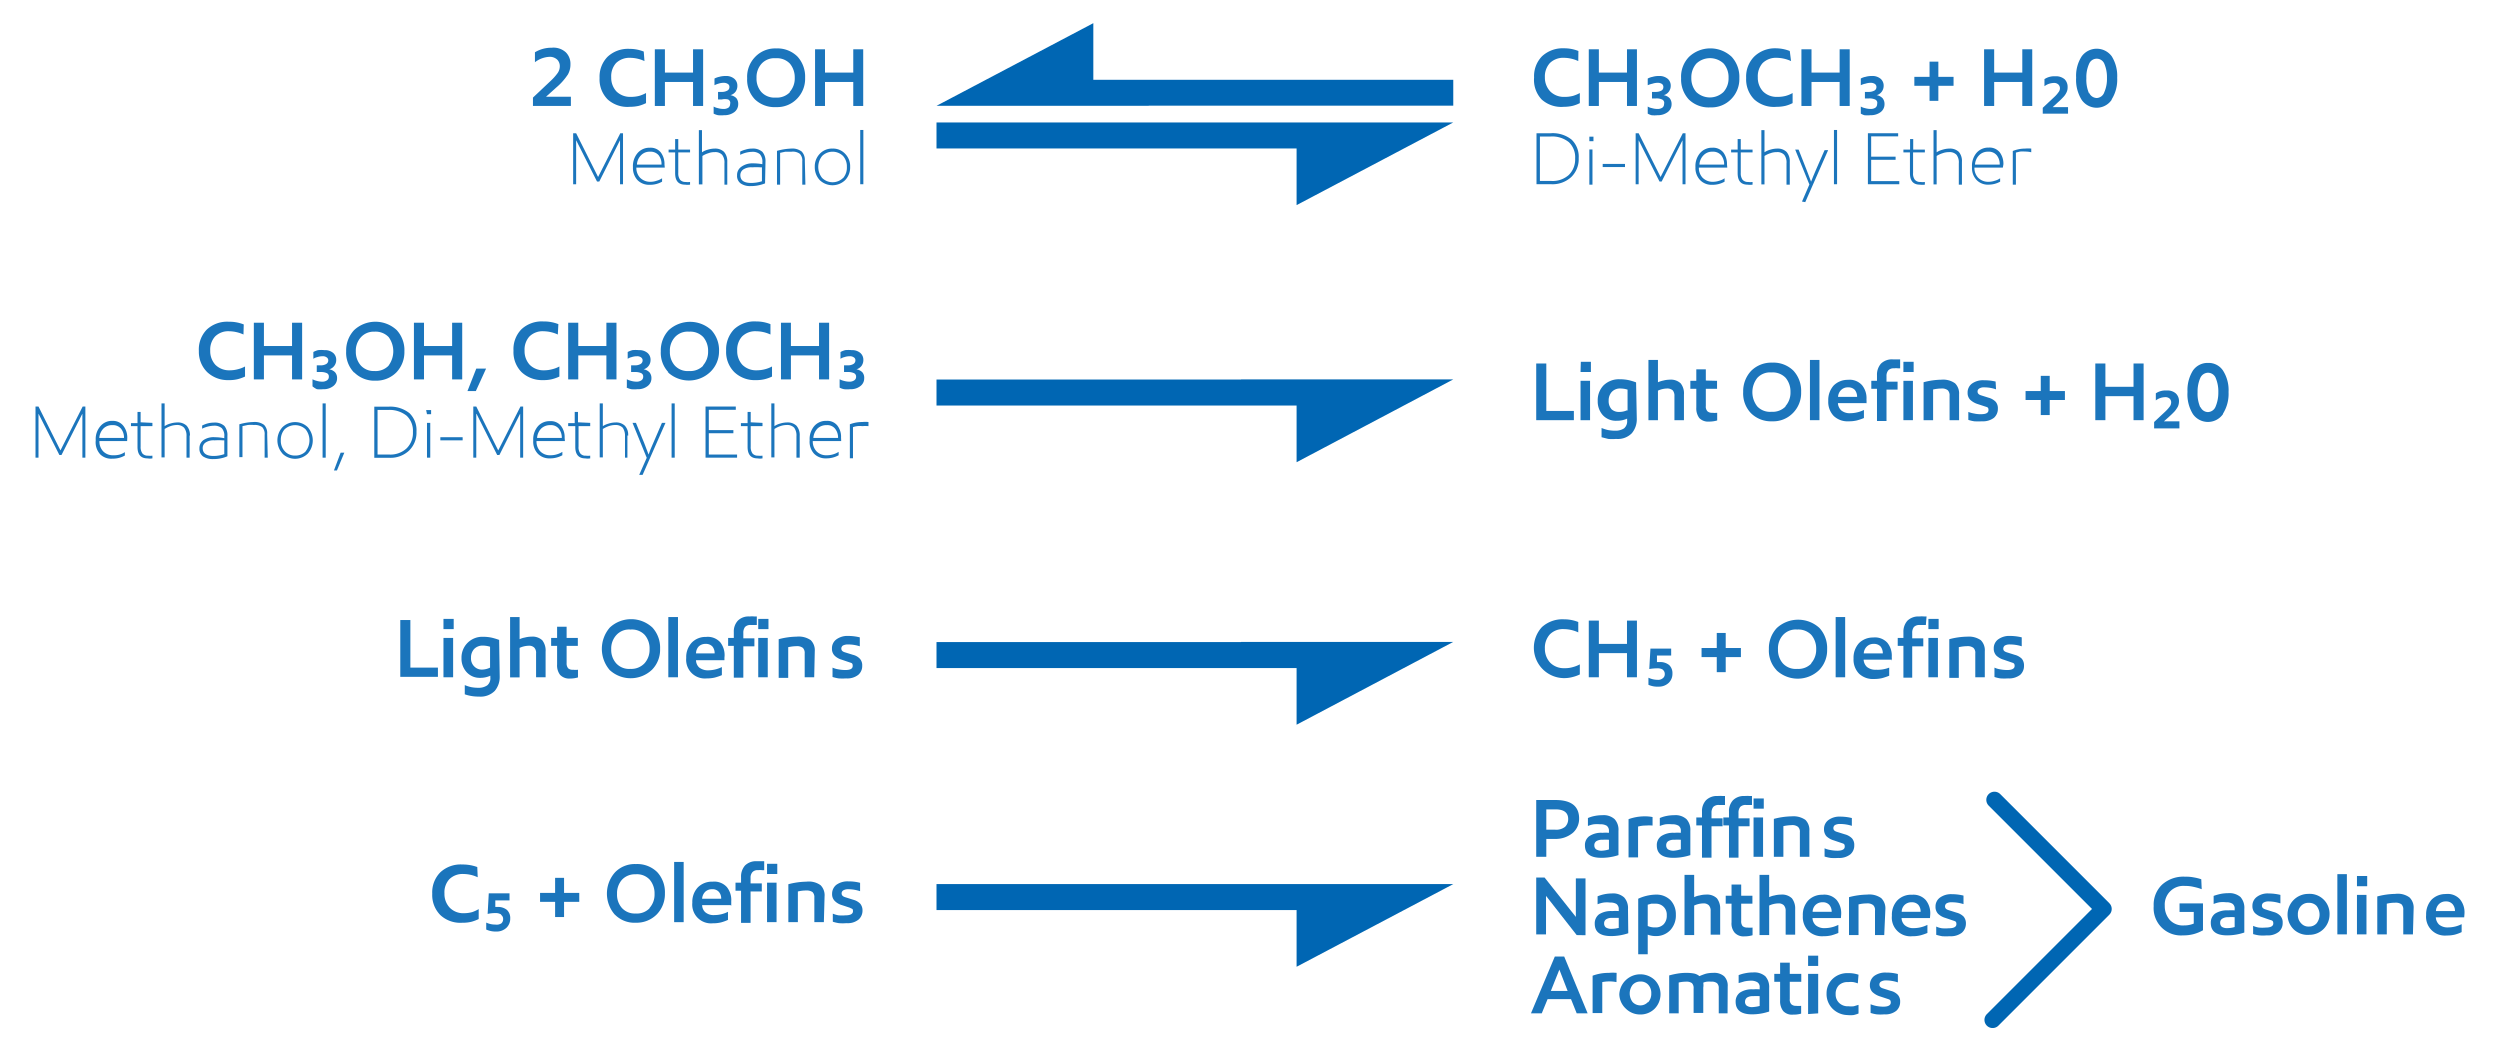 <svg id="Layer_1" data-name="Layer 1" xmlns="http://www.w3.org/2000/svg" xmlns:xlink="http://www.w3.org/1999/xlink" viewBox="0 0 176 74"><defs><style>.cls-1,.cls-5{fill:none;}.cls-2{fill:#0066b3;}.cls-3{clip-path:url(#clip-path);}.cls-4{fill:#1b75bc;}.cls-5{stroke:#0066b3;stroke-linecap:round;stroke-linejoin:round;stroke-width:1.15px;}</style><clipPath id="clip-path"><rect class="cls-1" x="2.5" y="1.62" width="171" height="70.75"/></clipPath></defs><title>mtg_chart_2</title><polygon class="cls-2" points="76.97 1.63 65.93 7.45 80.87 7.45 80.87 7.44 102.31 7.44 102.31 5.62 76.97 5.62 76.97 1.63"/><polygon class="cls-2" points="65.93 10.45 65.93 8.62 87.37 8.62 87.37 8.62 102.31 8.62 91.28 14.44 91.28 10.45 65.93 10.45"/><polygon class="cls-2" points="65.93 28.55 65.93 26.72 87.37 26.72 87.37 26.71 102.31 26.71 91.28 32.54 91.28 28.55 65.93 28.55"/><polygon class="cls-2" points="65.93 47.03 65.93 45.2 87.37 45.2 87.37 45.19 102.31 45.19 91.28 51.02 91.28 47.03 65.93 47.03"/><polygon class="cls-2" points="65.93 64.07 65.93 62.24 87.37 62.24 87.37 62.24 102.31 62.24 91.28 68.06 91.28 64.07 65.93 64.07"/><g class="cls-3"><path class="cls-4" d="M111.11,4.3a2.45,2.45,0,0,0-1-.23,1.34,1.34,0,0,0-1,.37,1.4,1.4,0,0,0-.35,1,1.41,1.41,0,0,0,.38,1,1.35,1.35,0,0,0,1,.38,2.25,2.25,0,0,0,.6-.07,2.66,2.66,0,0,0,.48-.2v.71a2.47,2.47,0,0,1-.5.19,2.81,2.81,0,0,1-.63.07A2.06,2.06,0,0,1,108.53,7,2,2,0,0,1,108,5.46a2,2,0,0,1,.56-1.5,2.14,2.14,0,0,1,1.56-.56,2.68,2.68,0,0,1,1,.19Z"/></g><polygon class="cls-4" points="114.54 7.46 114.54 5.77 112.56 5.77 112.56 7.46 111.85 7.46 111.85 3.47 112.56 3.47 112.56 5.11 114.54 5.11 114.54 3.47 115.24 3.47 115.24 7.46 114.54 7.46"/><g class="cls-3"><path class="cls-4" d="M116,8v-.5a.83.83,0,0,0,.29.11,1.31,1.31,0,0,0,.38.06.6.6,0,0,0,.36-.09.31.31,0,0,0,.12-.26A.26.26,0,0,0,117,7a.94.94,0,0,0-.42-.07h-.28V6.47h.24a.82.82,0,0,0,.42-.09.27.27,0,0,0,.14-.25.25.25,0,0,0-.1-.22.51.51,0,0,0-.3-.08,1.13,1.13,0,0,0-.36.06A1.7,1.7,0,0,0,116,6V5.53a1.22,1.22,0,0,1,.34-.12,1.53,1.53,0,0,1,.45-.06.91.91,0,0,1,.62.2.63.63,0,0,1,.21.48.69.69,0,0,1-.14.43.64.64,0,0,1-.36.24h0a.76.76,0,0,1,.42.21.65.65,0,0,1,.14.43.69.69,0,0,1-.27.55,1.14,1.14,0,0,1-.72.22,1.88,1.88,0,0,1-.43,0A1.3,1.3,0,0,1,116,8"/><path class="cls-4" d="M121.33,6.48a1.42,1.42,0,0,0,.36-1,1.46,1.46,0,0,0-.34-1,1.4,1.4,0,0,0-1.93,0,1.46,1.46,0,0,0-.35,1,1.46,1.46,0,0,0,.35,1,1.39,1.39,0,0,0,1.91,0M118.89,7a2.08,2.08,0,0,1-.54-1.49A2,2,0,0,1,118.91,4a2.19,2.19,0,0,1,3,0,2.09,2.09,0,0,1,.54,1.5,2,2,0,0,1-.57,1.47,1.93,1.93,0,0,1-1.47.59A2,2,0,0,1,118.89,7"/><path class="cls-4" d="M126.09,4.3a2.53,2.53,0,0,0-1-.23,1.35,1.35,0,0,0-1,.37,1.39,1.39,0,0,0-.34,1,1.41,1.41,0,0,0,.37,1,1.35,1.35,0,0,0,1,.38,2.25,2.25,0,0,0,.6-.07,2.17,2.17,0,0,0,.48-.2v.71a2.47,2.47,0,0,1-.5.19,2.74,2.74,0,0,1-.63.07A2.06,2.06,0,0,1,123.5,7a2,2,0,0,1-.57-1.51,2,2,0,0,1,.56-1.5A2.1,2.1,0,0,1,125,3.4a2.76,2.76,0,0,1,1,.19Z"/></g><polygon class="cls-4" points="129.51 7.46 129.51 5.77 127.53 5.77 127.53 7.46 126.82 7.46 126.82 3.47 127.53 3.47 127.53 5.11 129.51 5.11 129.51 3.47 130.22 3.47 130.22 7.46 129.51 7.46"/><g class="cls-3"><path class="cls-4" d="M131,8v-.5a.92.92,0,0,0,.29.11,1.37,1.37,0,0,0,.39.06.58.58,0,0,0,.35-.09.31.31,0,0,0,.12-.26A.26.26,0,0,0,132,7a1,1,0,0,0-.43-.07h-.28V6.47h.24a.82.82,0,0,0,.42-.09.27.27,0,0,0,.15-.25.25.25,0,0,0-.11-.22.51.51,0,0,0-.3-.08,1.13,1.13,0,0,0-.36.06A1.29,1.29,0,0,0,131,6V5.53a1,1,0,0,1,.33-.12,1.53,1.53,0,0,1,.45-.06.89.89,0,0,1,.62.2.63.63,0,0,1,.21.48.69.69,0,0,1-.14.43.65.65,0,0,1-.35.24h0a.76.76,0,0,1,.41.21.65.65,0,0,1,.14.43.69.69,0,0,1-.27.55,1.14,1.14,0,0,1-.72.22,2,2,0,0,1-.43,0A1.3,1.3,0,0,1,131,8"/></g><polygon class="cls-4" points="137.53 6.04 136.46 6.04 136.46 7.1 135.84 7.1 135.84 6.04 134.77 6.04 134.77 5.41 135.84 5.41 135.84 4.34 136.46 4.34 136.46 5.41 137.53 5.41 137.53 6.04"/><polygon class="cls-4" points="142.37 7.46 142.37 5.77 140.39 5.77 140.39 7.46 139.68 7.46 139.68 3.47 140.39 3.47 140.39 5.11 142.37 5.11 142.37 3.47 143.07 3.47 143.07 7.46 142.37 7.46"/><g class="cls-3"><path class="cls-4" d="M145.48,6.51a1.21,1.21,0,0,1-.21.31,5.13,5.13,0,0,1-.4.39l-.36.33h1.08V8h-1.78V7.59l.8-.75a2.08,2.08,0,0,0,.31-.35.43.43,0,0,0,.1-.27.37.37,0,0,0-.11-.27.42.42,0,0,0-.31-.11,1.13,1.13,0,0,0-.67.23v-.5a1.26,1.26,0,0,1,.76-.2.93.93,0,0,1,.66.21.76.76,0,0,1,.21.56.77.77,0,0,1-.08.37"/><path class="cls-4" d="M147.07,6.52a.6.6,0,0,0,.54.38.59.59,0,0,0,.53-.4,2.33,2.33,0,0,0,.19-1,2.43,2.43,0,0,0-.18-1,.58.58,0,0,0-1.08,0,2.25,2.25,0,0,0-.19,1,2.4,2.4,0,0,0,.19,1.08m1.59.45a1.28,1.28,0,0,1-2.11,0,2.64,2.64,0,0,1-.39-1.56,2.52,2.52,0,0,1,.39-1.5,1.31,1.31,0,0,1,2.12,0,2.61,2.61,0,0,1,.38,1.51A2.61,2.61,0,0,1,148.66,7"/><path class="cls-4" d="M108.41,12.74h.82a1.7,1.7,0,0,0,1.21-.42,1.53,1.53,0,0,0,.45-1.16,1.46,1.46,0,0,0-.44-1.15,1.87,1.87,0,0,0-1.28-.4h-.76Zm.82.23h-1.06V9.38h1a2.12,2.12,0,0,1,1.47.45,1.66,1.66,0,0,1,.5,1.3,1.75,1.75,0,0,1-.52,1.33,1.94,1.94,0,0,1-1.39.51"/></g><path class="cls-4" d="M111.89,13h.22V10.52h-.22Zm0-3.06h.29V9.62h-.29Z"/><rect class="cls-4" x="112.83" y="11.54" width="1.57" height="0.22"/><polygon class="cls-4" points="118.45 12.97 118.45 9.89 118.44 9.89 116.98 12.78 116.83 12.78 115.37 9.89 115.36 9.89 115.36 12.97 115.15 12.97 115.15 9.38 115.36 9.38 116.9 12.45 116.91 12.45 118.47 9.38 118.66 9.38 118.66 12.97 118.45 12.97"/><g class="cls-3"><path class="cls-4" d="M121.38,11.59a1,1,0,0,0-.21-.66.74.74,0,0,0-.61-.25.82.82,0,0,0-.63.25,1,1,0,0,0-.29.66Zm.22.21h-2v0a1,1,0,0,0,.26.71,1,1,0,0,0,.72.29,1.5,1.5,0,0,0,.47-.08,1.09,1.09,0,0,0,.36-.17v.24a1.71,1.71,0,0,1-.87.22,1.11,1.11,0,0,1-.85-.33,1.22,1.22,0,0,1-.33-.91,1.41,1.41,0,0,1,.33-1,1.1,1.1,0,0,1,.86-.37.92.92,0,0,1,.77.33,1.35,1.35,0,0,1,.26.85Z"/><path class="cls-4" d="M123.38,10.53v.2h-.83v1.45a.76.76,0,0,0,.13.48.5.5,0,0,0,.39.15,1.1,1.1,0,0,0,.31,0V13a1.23,1.23,0,0,1-.35,0c-.47,0-.7-.27-.7-.81V10.73h-.46v-.2h.46V9.79h.22v.74Z"/><path class="cls-4" d="M126,11.4V13h-.23v-1.5a.88.88,0,0,0-.16-.6.65.65,0,0,0-.53-.19,1.19,1.19,0,0,0-.45.08,1.55,1.55,0,0,0-.41.19v2H124V9.16h.22v1.56a1.36,1.36,0,0,1,.4-.18,1.73,1.73,0,0,1,.49-.08.9.9,0,0,1,.66.23,1,1,0,0,1,.23.71"/><path class="cls-4" d="M126.86,14.19l.52-1.2-1-2.46h.24L127.2,12c.12.3.22.56.3.79h0c.09-.24.2-.5.32-.78l.63-1.44h.25l-1.61,3.66Z"/></g><rect class="cls-4" x="129.11" y="9.15" width="0.22" height="3.82"/><polygon class="cls-4" points="131.73 9.6 131.73 11.03 133.45 11.03 133.45 11.25 131.73 11.25 131.73 12.75 133.71 12.75 133.71 12.97 131.5 12.97 131.5 9.38 133.63 9.38 133.63 9.6 131.73 9.6"/><g class="cls-3"><path class="cls-4" d="M135.51,10.53v.2h-.83v1.45a.71.71,0,0,0,.13.48.48.48,0,0,0,.38.15,1.17,1.17,0,0,0,.32,0V13a1.29,1.29,0,0,1-.35,0c-.47,0-.7-.27-.7-.81V10.73H134v-.2h.47V9.79h.22v.74Z"/><path class="cls-4" d="M138.12,11.4V13h-.22v-1.5a.88.88,0,0,0-.16-.6.66.66,0,0,0-.53-.19,1.28,1.28,0,0,0-.46.08,1.72,1.72,0,0,0-.41.19v2h-.22V9.16h.22v1.56a1.43,1.43,0,0,1,.41-.18,1.73,1.73,0,0,1,.49-.08.91.91,0,0,1,.66.23,1,1,0,0,1,.22.71"/><path class="cls-4" d="M140.78,11.59a1,1,0,0,0-.21-.66.72.72,0,0,0-.61-.25.84.84,0,0,0-.63.25,1,1,0,0,0-.29.66Zm.22.21h-2v0a1,1,0,0,0,.26.71,1,1,0,0,0,.72.29,1.5,1.5,0,0,0,.47-.08,1.09,1.09,0,0,0,.36-.17v.24A1.71,1.71,0,0,1,140,13a1.11,1.11,0,0,1-.85-.33,1.22,1.22,0,0,1-.32-.91,1.4,1.4,0,0,1,.32-1,1.1,1.1,0,0,1,.86-.37.92.92,0,0,1,.77.33,1.35,1.35,0,0,1,.26.85Z"/><path class="cls-4" d="M143,10.72a1.81,1.81,0,0,0-.43-.05,2.33,2.33,0,0,0-.36,0l-.29.07V13h-.22V10.63a2.36,2.36,0,0,1,.87-.17,2.63,2.63,0,0,1,.43,0Z"/><path class="cls-4" d="M39.94,5.3a4.23,4.23,0,0,1-.79.87l-.71.64h1.75v.65H37.52V6.87l1.23-1.16a3.75,3.75,0,0,0,.51-.57.84.84,0,0,0,.15-.47.65.65,0,0,0-.17-.46A.75.75,0,0,0,38.71,4a1.81,1.81,0,0,0-1.05.38v-.7a2.24,2.24,0,0,1,1.18-.32,1.28,1.28,0,0,1,1,.33,1.14,1.14,0,0,1,.32.84,1.42,1.42,0,0,1-.19.73"/><path class="cls-4" d="M45.37,4.3a2.45,2.45,0,0,0-1-.23,1.36,1.36,0,0,0-1,.37,1.39,1.39,0,0,0-.34,1,1.41,1.41,0,0,0,.37,1,1.37,1.37,0,0,0,1,.38,2.35,2.35,0,0,0,.6-.07,2.66,2.66,0,0,0,.48-.2v.71a3,3,0,0,1-.5.19,2.91,2.91,0,0,1-.64.07A2.08,2.08,0,0,1,42.78,7a2,2,0,0,1-.57-1.51A2,2,0,0,1,42.77,4a2.1,2.1,0,0,1,1.55-.56,2.69,2.69,0,0,1,1,.19Z"/></g><polygon class="cls-4" points="48.79 7.46 48.79 5.77 46.81 5.77 46.81 7.46 46.1 7.46 46.1 3.47 46.81 3.47 46.81 5.11 48.79 5.11 48.79 3.47 49.5 3.47 49.5 7.46 48.79 7.46"/><g class="cls-3"><path class="cls-4" d="M50.24,8v-.5a.92.92,0,0,0,.29.11,1.43,1.43,0,0,0,.39.06.6.6,0,0,0,.36-.09.31.31,0,0,0,.12-.26A.26.26,0,0,0,51.25,7,1,1,0,0,0,50.82,7h-.27V6.47h.24a.76.76,0,0,0,.41-.09.27.27,0,0,0,.15-.25.23.23,0,0,0-.11-.22.51.51,0,0,0-.3-.08,1.13,1.13,0,0,0-.36.06A1.55,1.55,0,0,0,50.3,6V5.53a1.27,1.27,0,0,1,.33-.12,1.65,1.65,0,0,1,.46-.06.88.88,0,0,1,.61.2.63.63,0,0,1,.21.48.69.69,0,0,1-.13.43.68.68,0,0,1-.36.24h0a.76.76,0,0,1,.42.21.65.65,0,0,1,.13.43.69.69,0,0,1-.27.55,1.14,1.14,0,0,1-.72.22,2,2,0,0,1-.43,0A1.21,1.21,0,0,1,50.24,8"/><path class="cls-4" d="M55.59,6.48a1.42,1.42,0,0,0,.36-1,1.51,1.51,0,0,0-.34-1,1.26,1.26,0,0,0-1-.38,1.22,1.22,0,0,0-1,.39,1.41,1.41,0,0,0-.35,1,1.41,1.41,0,0,0,.35,1,1.25,1.25,0,0,0,1,.38,1.27,1.27,0,0,0,1-.38M53.15,7a2,2,0,0,1-.55-1.49A2,2,0,0,1,53.17,4a1.94,1.94,0,0,1,1.47-.59,2,2,0,0,1,1.5.57,2.09,2.09,0,0,1,.54,1.5,2,2,0,0,1-.57,1.47,1.93,1.93,0,0,1-1.47.59A2,2,0,0,1,53.15,7"/></g><polygon class="cls-4" points="60.07 7.46 60.07 5.77 58.08 5.77 58.08 7.46 57.38 7.46 57.38 3.47 58.08 3.47 58.08 5.11 60.07 5.11 60.07 3.47 60.77 3.47 60.77 7.46 60.07 7.46"/><polygon class="cls-4" points="43.65 12.97 43.65 9.89 43.64 9.89 42.19 12.78 42.03 12.78 40.57 9.89 40.56 9.89 40.56 12.97 40.35 12.97 40.35 9.38 40.56 9.38 42.1 12.45 42.11 12.45 43.67 9.38 43.86 9.38 43.86 12.97 43.65 12.97"/><g class="cls-3"><path class="cls-4" d="M46.57,11.59a1,1,0,0,0-.2-.66.74.74,0,0,0-.61-.25.82.82,0,0,0-.63.25,1,1,0,0,0-.29.66Zm.23.21h-2v0a1,1,0,0,0,.26.71,1,1,0,0,0,.72.29,1.39,1.39,0,0,0,.46-.08,1.15,1.15,0,0,0,.37-.17v.24a1.71,1.71,0,0,1-.87.22,1.15,1.15,0,0,1-.86-.33,1.26,1.26,0,0,1-.32-.91,1.41,1.41,0,0,1,.33-1,1.1,1.1,0,0,1,.86-.37.92.92,0,0,1,.77.33,1.35,1.35,0,0,1,.26.85Z"/><path class="cls-4" d="M48.58,10.53v.2h-.83v1.45a.76.76,0,0,0,.13.48.5.5,0,0,0,.39.15,1.1,1.1,0,0,0,.31,0V13a1.23,1.23,0,0,1-.35,0c-.47,0-.7-.27-.7-.81V10.73h-.46v-.2h.46V9.79h.22v.74Z"/><path class="cls-4" d="M51.2,11.4V13H51v-1.5a.88.88,0,0,0-.16-.6.65.65,0,0,0-.53-.19,1.19,1.19,0,0,0-.45.08,1.55,1.55,0,0,0-.41.19v2H49.2V9.16h.22v1.56a1.36,1.36,0,0,1,.4-.18,1.73,1.73,0,0,1,.49-.08.9.9,0,0,1,.66.23,1,1,0,0,1,.23.71"/><path class="cls-4" d="M53.64,12.7v-.92h-.11a4.54,4.54,0,0,0-.58,0,1,1,0,0,0-.62.15.48.48,0,0,0-.21.4c0,.37.25.55.77.55a2.55,2.55,0,0,0,.75-.12m.22.15a2.79,2.79,0,0,1-.43.13,2.49,2.49,0,0,1-.57.06,1.16,1.16,0,0,1-.72-.19.65.65,0,0,1-.25-.57.7.7,0,0,1,.26-.57A1.32,1.32,0,0,1,53,11.5a3.63,3.63,0,0,1,.67.06v-.12a.79.79,0,0,0-.18-.59.8.8,0,0,0-.56-.16,2,2,0,0,0-.82.21v-.23a2,2,0,0,1,.38-.14,1.51,1.51,0,0,1,.46-.07,1,1,0,0,1,.72.23,1,1,0,0,1,.22.71Z"/><path class="cls-4" d="M56.7,13h-.22V11.36a.69.69,0,0,0-.17-.53.82.82,0,0,0-.58-.15l-.44,0-.37.08V13H54.7V10.62a4.33,4.33,0,0,1,1-.16,1.07,1.07,0,0,1,.74.21.85.85,0,0,1,.22.64Z"/><path class="cls-4" d="M59.36,12.53a1.12,1.12,0,0,0,.26-.78,1.1,1.1,0,0,0-.27-.77,1.05,1.05,0,0,0-1.47,0,1.23,1.23,0,0,0,0,1.55,1.05,1.05,0,0,0,1.47,0m-1.64.15a1.33,1.33,0,0,1-.35-.93,1.28,1.28,0,0,1,.35-.92,1.18,1.18,0,0,1,.9-.37,1.16,1.16,0,0,1,.89.37,1.24,1.24,0,0,1,.35.92,1.28,1.28,0,0,1-.35.93,1.29,1.29,0,0,1-1.79,0"/></g><rect class="cls-4" x="60.56" y="9.15" width="0.22" height="3.82"/><g class="cls-3"><path class="cls-4" d="M17.14,23.55a2.52,2.52,0,0,0-1-.23,1.32,1.32,0,0,0-1,.37,1.38,1.38,0,0,0-.34,1,1.42,1.42,0,0,0,.37,1,1.37,1.37,0,0,0,1,.38,2.21,2.21,0,0,0,.59-.08,2,2,0,0,0,.49-.19v.71a3,3,0,0,1-.5.18,2.41,2.41,0,0,1-.64.07,2.11,2.11,0,0,1-1.52-.56A2,2,0,0,1,14,24.71a2,2,0,0,1,.56-1.51,2.1,2.1,0,0,1,1.55-.55,2.76,2.76,0,0,1,1.05.19Z"/></g><polygon class="cls-4" points="20.56 26.71 20.56 25.02 18.58 25.02 18.58 26.71 17.87 26.71 17.87 22.72 18.58 22.72 18.58 24.36 20.56 24.36 20.56 22.72 21.27 22.72 21.27 26.71 20.56 26.71"/><g class="cls-3"><path class="cls-4" d="M22,27.2v-.5a1.26,1.26,0,0,0,.29.11,1.37,1.37,0,0,0,.39.06.58.58,0,0,0,.35-.1.29.29,0,0,0,.12-.25.25.25,0,0,0-.14-.25,1,1,0,0,0-.43-.08h-.28v-.47h.25a.78.78,0,0,0,.41-.09.29.29,0,0,0,.15-.25.25.25,0,0,0-.11-.22.45.45,0,0,0-.3-.08,1.13,1.13,0,0,0-.36.06.81.81,0,0,0-.28.12v-.48a1.51,1.51,0,0,1,.33-.13,2.06,2.06,0,0,1,.45,0,.89.89,0,0,1,.62.2.63.63,0,0,1,.21.48.68.68,0,0,1-.49.67h0a.76.76,0,0,1,.41.21.61.61,0,0,1,.14.42.67.67,0,0,1-.27.55,1.09,1.09,0,0,1-.72.22,2,2,0,0,1-.43,0A1.48,1.48,0,0,1,22,27.2"/><path class="cls-4" d="M27.36,25.73a1.69,1.69,0,0,0,0-2,1.27,1.27,0,0,0-1-.38,1.21,1.21,0,0,0-.95.39,1.4,1.4,0,0,0-.36,1,1.44,1.44,0,0,0,.36,1,1.23,1.23,0,0,0,.95.38,1.27,1.27,0,0,0,1-.38m-2.44.48a2,2,0,0,1-.55-1.49,2.09,2.09,0,0,1,.56-1.49,2.2,2.2,0,0,1,3,0,2.09,2.09,0,0,1,.54,1.5,2.06,2.06,0,0,1-.56,1.47,2,2,0,0,1-1.48.59,2,2,0,0,1-1.48-.57"/></g><polygon class="cls-4" points="31.83 26.71 31.83 25.02 29.85 25.02 29.85 26.71 29.14 26.71 29.14 22.72 29.85 22.72 29.85 24.36 31.83 24.36 31.83 22.72 32.54 22.72 32.54 26.71 31.83 26.71"/><polygon class="cls-4" points="33.5 27.53 32.91 27.53 33.53 25.95 34.22 25.95 33.5 27.53"/><g class="cls-3"><path class="cls-4" d="M39.27,23.55a2.52,2.52,0,0,0-1-.23,1.32,1.32,0,0,0-1,.37,1.38,1.38,0,0,0-.34,1,1.42,1.42,0,0,0,.37,1,1.37,1.37,0,0,0,1,.38,2.21,2.21,0,0,0,.59-.08,2,2,0,0,0,.49-.19v.71a3,3,0,0,1-.5.18,2.41,2.41,0,0,1-.64.07,2.11,2.11,0,0,1-1.52-.56,2,2,0,0,1-.57-1.51,2,2,0,0,1,.56-1.51,2.1,2.1,0,0,1,1.55-.55,2.76,2.76,0,0,1,1.05.19Z"/></g><polygon class="cls-4" points="42.69 26.71 42.69 25.02 40.71 25.02 40.71 26.71 40 26.71 40 22.72 40.71 22.72 40.71 24.36 42.69 24.36 42.69 22.72 43.4 22.72 43.4 26.71 42.69 26.71"/><g class="cls-3"><path class="cls-4" d="M44.13,27.2v-.5a1.26,1.26,0,0,0,.29.11,1.43,1.43,0,0,0,.39.06.58.58,0,0,0,.35-.1.29.29,0,0,0,.12-.25.25.25,0,0,0-.14-.25,1,1,0,0,0-.43-.08h-.28v-.47h.25a.78.78,0,0,0,.41-.09.29.29,0,0,0,.15-.25.25.25,0,0,0-.11-.22.45.45,0,0,0-.3-.08,1.13,1.13,0,0,0-.36.06.81.81,0,0,0-.28.12v-.48a1.75,1.75,0,0,1,.33-.13,2.06,2.06,0,0,1,.45,0,.89.89,0,0,1,.62.2.63.63,0,0,1,.21.48.68.68,0,0,1-.49.67h0a.73.73,0,0,1,.41.21.61.61,0,0,1,.14.42.67.67,0,0,1-.27.55,1.09,1.09,0,0,1-.72.22,2,2,0,0,1-.43,0,1.48,1.48,0,0,1-.32-.11"/><path class="cls-4" d="M49.49,25.73a1.44,1.44,0,0,0,.36-1,1.49,1.49,0,0,0-.34-1,1.26,1.26,0,0,0-1-.38,1.21,1.21,0,0,0-1,.39,1.4,1.4,0,0,0-.35,1,1.43,1.43,0,0,0,.35,1,1.23,1.23,0,0,0,1,.38,1.27,1.27,0,0,0,1-.38m-2.44.48a2,2,0,0,1-.55-1.49,2.09,2.09,0,0,1,.56-1.49,2.22,2.22,0,0,1,3,0,2.09,2.09,0,0,1,.54,1.5A2,2,0,0,1,50,26.19a2.18,2.18,0,0,1-3,0"/><path class="cls-4" d="M54.24,23.55a2.45,2.45,0,0,0-1-.23,1.32,1.32,0,0,0-1,.37,1.38,1.38,0,0,0-.34,1,1.42,1.42,0,0,0,.37,1,1.37,1.37,0,0,0,1,.38,2.35,2.35,0,0,0,.6-.08,2.09,2.09,0,0,0,.48-.19v.71a2.7,2.7,0,0,1-.5.18,2.41,2.41,0,0,1-.64.07,2.07,2.07,0,0,1-1.51-.56,2,2,0,0,1-.58-1.51,2.05,2.05,0,0,1,.56-1.51,2.11,2.11,0,0,1,1.56-.55,2.68,2.68,0,0,1,1,.19Z"/></g><polygon class="cls-4" points="57.66 26.71 57.66 25.02 55.68 25.02 55.68 26.71 54.98 26.71 54.98 22.72 55.68 22.72 55.68 24.36 57.66 24.36 57.66 22.72 58.37 22.72 58.37 26.71 57.66 26.71"/><g class="cls-3"><path class="cls-4" d="M59.11,27.2v-.5a1.26,1.26,0,0,0,.29.11,1.43,1.43,0,0,0,.39.06.59.59,0,0,0,.36-.1.29.29,0,0,0,.12-.25.26.26,0,0,0-.15-.25,1,1,0,0,0-.43-.08h-.27v-.47h.24a.76.76,0,0,0,.41-.09.29.29,0,0,0,.15-.25.23.23,0,0,0-.11-.22.45.45,0,0,0-.3-.08,1.13,1.13,0,0,0-.36.06.81.81,0,0,0-.28.12v-.48a1.75,1.75,0,0,1,.33-.13,2.16,2.16,0,0,1,.46,0,.88.88,0,0,1,.61.2.63.63,0,0,1,.21.48.71.71,0,0,1-.13.43.68.68,0,0,1-.36.24h0a.76.76,0,0,1,.42.21.6.6,0,0,1,.13.42.67.67,0,0,1-.27.55,1.09,1.09,0,0,1-.72.22,2,2,0,0,1-.43,0,1.21,1.21,0,0,1-.31-.11"/></g><polygon class="cls-4" points="5.82 28.62 4.26 31.7 4.25 31.7 2.71 28.62 2.5 28.62 2.5 32.22 2.71 32.22 2.71 29.14 2.72 29.14 4.18 32.03 4.33 32.03 5.79 29.14 5.8 29.14 5.8 32.22 6.01 32.22 6.01 28.62 5.82 28.62"/><g class="cls-3"><path class="cls-4" d="M8.73,30.83a1,1,0,0,0-.21-.65.74.74,0,0,0-.61-.25.85.85,0,0,0-.63.24,1.06,1.06,0,0,0-.29.66Zm.22.22H7v0a1,1,0,0,0,.26.72.94.94,0,0,0,.72.28A1.49,1.49,0,0,0,8.43,32a1.34,1.34,0,0,0,.36-.17v.24a1.71,1.71,0,0,1-.87.22A1.11,1.11,0,0,1,7.07,32,1.25,1.25,0,0,1,6.74,31a1.37,1.37,0,0,1,.33-1,1.06,1.06,0,0,1,.86-.37A.92.92,0,0,1,8.7,30a1.34,1.34,0,0,1,.26.84Z"/><path class="cls-4" d="M10.73,29.77V30H9.9v1.44a.78.78,0,0,0,.13.49.5.5,0,0,0,.39.15,1.65,1.65,0,0,0,.31,0v.19a1,1,0,0,1-.35,0c-.47,0-.7-.27-.7-.81V30H9.22v-.21h.46V29H9.9v.73Z"/><path class="cls-4" d="M13.35,30.65v1.57h-.22V30.71a.91.91,0,0,0-.17-.6.68.68,0,0,0-.53-.19A1.42,1.42,0,0,0,12,30a2,2,0,0,0-.41.2v2h-.22V28.4h.22V30a1.36,1.36,0,0,1,.4-.18,1.79,1.79,0,0,1,.49-.08.9.9,0,0,1,.66.23,1,1,0,0,1,.23.71"/><path class="cls-4" d="M15.79,31.94V31l-.11,0a4.34,4.34,0,0,0-.58,0,1,1,0,0,0-.62.15.46.46,0,0,0-.21.39c0,.37.25.56.77.56a2.28,2.28,0,0,0,.75-.13m.22.15a2,2,0,0,1-.43.14,2.49,2.49,0,0,1-.57.06,1.23,1.23,0,0,1-.72-.19.67.67,0,0,1-.25-.57A.7.7,0,0,1,14.3,31a1.26,1.26,0,0,1,.82-.22,3.62,3.62,0,0,1,.67.07v-.12a.77.77,0,0,0-.18-.59.8.8,0,0,0-.56-.17,2,2,0,0,0-.82.21v-.22a2,2,0,0,1,.38-.15,1.88,1.88,0,0,1,.46-.06,1,1,0,0,1,.72.23,1,1,0,0,1,.22.71Z"/><path class="cls-4" d="M18.85,32.22h-.22V30.61a.71.71,0,0,0-.17-.54.88.88,0,0,0-.58-.15,2.25,2.25,0,0,0-.44,0l-.37.08v2.18h-.22V29.87a3.94,3.94,0,0,1,1-.16,1.11,1.11,0,0,1,.74.2.83.83,0,0,1,.22.64Z"/><path class="cls-4" d="M21.51,31.78a1.24,1.24,0,0,0,0-1.56,1.08,1.08,0,0,0-1.47,0,1.12,1.12,0,0,0-.27.78,1.06,1.06,0,0,0,.28.77.94.94,0,0,0,.73.3,1,1,0,0,0,.74-.29m-1.64.14a1.38,1.38,0,0,1,0-1.84,1.28,1.28,0,0,1,1.79,0,1.4,1.4,0,0,1,0,1.85,1.27,1.27,0,0,1-1.79,0"/></g><rect class="cls-4" x="22.71" y="28.4" width="0.22" height="3.82"/><polygon class="cls-4" points="23.98 31.87 23.51 33.12 23.72 33.12 24.24 31.87 23.98 31.87"/><g class="cls-3"><path class="cls-4" d="M26.58,32h.82a1.68,1.68,0,0,0,1.22-.43,1.51,1.51,0,0,0,.45-1.16,1.45,1.45,0,0,0-.44-1.14,1.92,1.92,0,0,0-1.29-.41h-.76Zm.83.23H26.35v-3.6h1a2.17,2.17,0,0,1,1.48.46,1.67,1.67,0,0,1,.49,1.3,1.76,1.76,0,0,1-.52,1.33,1.9,1.9,0,0,1-1.38.51"/></g><path class="cls-4" d="M30.06,32.22h.23V29.77h-.23Zm0-3.06h.29v-.29H30Z"/><rect class="cls-4" x="31" y="30.78" width="1.57" height="0.22"/><polygon class="cls-4" points="36.62 32.22 36.62 29.14 36.61 29.14 35.16 32.03 35 32.03 33.55 29.14 33.53 29.14 33.53 32.22 33.32 32.22 33.32 28.62 33.53 28.62 35.07 31.7 35.08 31.7 36.64 28.62 36.83 28.62 36.83 32.22 36.62 32.22"/><g class="cls-3"><path class="cls-4" d="M39.55,30.83a1,1,0,0,0-.21-.65.7.7,0,0,0-.6-.25.89.89,0,0,0-.64.24,1.06,1.06,0,0,0-.29.66Zm.22.22h-2v0a1,1,0,0,0,.26.72.94.94,0,0,0,.72.28,1.49,1.49,0,0,0,.47-.07,1.42,1.42,0,0,0,.37-.17v.24a1.77,1.77,0,0,1-.88.22,1.13,1.13,0,0,1-.85-.33,1.24,1.24,0,0,1-.32-.92,1.41,1.41,0,0,1,.32-1,1.08,1.08,0,0,1,.86-.37.9.9,0,0,1,.77.33,1.28,1.28,0,0,1,.26.84Z"/><path class="cls-4" d="M41.55,29.77V30h-.82v1.44a.72.72,0,0,0,.13.49.46.46,0,0,0,.38.15,1.55,1.55,0,0,0,.31,0v.19a1,1,0,0,1-.35,0c-.46,0-.7-.27-.7-.81V30H40v-.21h.46V29h.23v.73Z"/><path class="cls-4" d="M44.17,30.65v1.57H44V30.71a1,1,0,0,0-.16-.6.7.7,0,0,0-.53-.19,1.54,1.54,0,0,0-.46.08,2.23,2.23,0,0,0-.41.2v2h-.22V28.4h.22V30a1.43,1.43,0,0,1,.41-.18,1.67,1.67,0,0,1,.49-.08.89.89,0,0,1,.65.23.92.92,0,0,1,.23.71"/><path class="cls-4" d="M45,33.43l.53-1.2-1-2.46h.24l.59,1.44c.12.3.22.56.3.79h0c.08-.24.19-.5.32-.79l.62-1.44h.25l-1.61,3.66Z"/></g><rect class="cls-4" x="47.28" y="28.4" width="0.22" height="3.82"/><polygon class="cls-4" points="49.9 28.85 49.9 30.28 51.63 30.28 51.63 30.5 49.9 30.5 49.9 32 51.89 32 51.89 32.22 49.67 32.22 49.67 28.62 51.8 28.62 51.8 28.85 49.9 28.85"/><g class="cls-3"><path class="cls-4" d="M53.68,29.77V30h-.83v1.44a.78.78,0,0,0,.13.49.49.49,0,0,0,.38.15,1.65,1.65,0,0,0,.32,0v.19a1,1,0,0,1-.35,0c-.47,0-.7-.27-.7-.81V30h-.47v-.21h.47V29h.22v.73Z"/><path class="cls-4" d="M56.3,30.65v1.57h-.23V30.71a.92.92,0,0,0-.16-.6.68.68,0,0,0-.53-.19,1.42,1.42,0,0,0-.45.08,1.74,1.74,0,0,0-.41.2v2H54.3V28.4h.22V30a1.36,1.36,0,0,1,.4-.18,1.73,1.73,0,0,1,.49-.08.9.9,0,0,1,.66.23,1,1,0,0,1,.23.71"/><path class="cls-4" d="M59,30.83a1,1,0,0,0-.21-.65.7.7,0,0,0-.6-.25.89.89,0,0,0-.64.24,1.06,1.06,0,0,0-.29.66Zm.22.22h-2v0a1,1,0,0,0,.26.72.94.94,0,0,0,.72.28,1.49,1.49,0,0,0,.47-.07,1.42,1.42,0,0,0,.37-.17v.24a1.77,1.77,0,0,1-.88.22,1.13,1.13,0,0,1-.85-.33A1.24,1.24,0,0,1,57,31a1.41,1.41,0,0,1,.32-1,1.08,1.08,0,0,1,.86-.37.9.9,0,0,1,.77.33,1.28,1.28,0,0,1,.26.84Z"/><path class="cls-4" d="M61.14,30a2.87,2.87,0,0,0-.44,0,1.45,1.45,0,0,0-.35,0,1.48,1.48,0,0,0-.3.07v2.19h-.22V29.87a2.44,2.44,0,0,1,.88-.16,2,2,0,0,1,.43,0Z"/></g><path class="cls-4" d="M30.83,47v.65H28.18v-4h.71V47Z"/><path class="cls-4" d="M31.22,44.29v-.72h.72v.72Zm0,3.39V44.91h.68v2.77Z"/><path class="cls-4" d="M35.18,47.64a1.52,1.52,0,0,1-.35,1,1.41,1.41,0,0,1-1.11.4,2.93,2.93,0,0,1-1-.16v-.65a2.71,2.71,0,0,0,.43.14,2.59,2.59,0,0,0,.51.05,1.06,1.06,0,0,0,.64-.17.64.64,0,0,0,.22-.56v-.12a1.66,1.66,0,0,1-.72.15,1.23,1.23,0,0,1-.94-.39,1.41,1.41,0,0,1-.37-1A1.46,1.46,0,0,1,34,44.83a2.93,2.93,0,0,1,.61.06,4.64,4.64,0,0,1,.53.16ZM34.5,47V45.53a1.73,1.73,0,0,0-.49-.08.82.82,0,0,0-.63.24.87.87,0,0,0-.22.62.78.78,0,0,0,.22.6.74.74,0,0,0,.56.23A1.34,1.34,0,0,0,34.5,47Z"/><path class="cls-4" d="M38.41,45.88v1.8h-.67V46a.53.53,0,0,0-.13-.41.5.5,0,0,0-.39-.13,1.64,1.64,0,0,0-.64.15v2.08h-.67V43.44h.67V45a1.42,1.42,0,0,1,.38-.12,1.86,1.86,0,0,1,.45-.06,1,1,0,0,1,.77.26A1.18,1.18,0,0,1,38.41,45.88Z"/><path class="cls-4" d="M40.68,44.91v.56h-.79v1.21a.53.53,0,0,0,.11.37.46.46,0,0,0,.34.1,1.56,1.56,0,0,0,.35,0v.54a2,2,0,0,1-.57.08.88.88,0,0,1-.69-.26,1.1,1.1,0,0,1-.21-.73V45.47H38.8v-.56h.42v-.79h.67v.79Z"/><path class="cls-4" d="M42.93,47.18a2.29,2.29,0,0,1,0-3,2.2,2.2,0,0,1,3,0,2.09,2.09,0,0,1,.54,1.5,2,2,0,0,1-.57,1.47,2.18,2.18,0,0,1-3,0Zm2.44-.48a1.42,1.42,0,0,0,.36-1,1.45,1.45,0,0,0-.34-1,1.24,1.24,0,0,0-1-.38,1.21,1.21,0,0,0-1,.39,1.4,1.4,0,0,0-.36,1,1.42,1.42,0,0,0,.36,1,1.23,1.23,0,0,0,1,.38A1.27,1.27,0,0,0,45.37,46.7Z"/><path class="cls-4" d="M47.05,47.68V43.44h.68v4.24Z"/><path class="cls-4" d="M51,46.48H49a.71.71,0,0,0,.22.51,1,1,0,0,0,.66.2,2.2,2.2,0,0,0,.94-.23v.57a3.69,3.69,0,0,1-.5.17,2.34,2.34,0,0,1-.56.06,1.32,1.32,0,0,1-1.45-1.44,1.49,1.49,0,0,1,.39-1.08,1.35,1.35,0,0,1,1-.4,1.18,1.18,0,0,1,1,.37,1.47,1.47,0,0,1,.31,1C51,46.24,51,46.34,51,46.48ZM50.31,46a.72.72,0,0,0-.16-.49.62.62,0,0,0-.48-.18.68.68,0,0,0-.48.18A.72.72,0,0,0,49,46Z"/><path class="cls-4" d="M53.28,44l-.14,0-.29,0a.51.51,0,0,0-.4.14.66.66,0,0,0-.12.42v.38h.78v.56h-.78v2.21h-.67V45.47h-.4v-.56h.4V44.5a1.12,1.12,0,0,1,.28-.8,1.06,1.06,0,0,1,.82-.3,1.89,1.89,0,0,1,.36,0l.16,0Z"/><path class="cls-4" d="M53.38,44.29v-.72h.72v.72Zm0,3.39V44.91h.67v2.77Z"/><path class="cls-4" d="M57.32,47.68h-.67V46a.5.5,0,0,0-.13-.39.67.67,0,0,0-.45-.12,3.05,3.05,0,0,0-.58.07v2.16h-.67V45a5.16,5.16,0,0,1,1.26-.18,1.49,1.49,0,0,1,1,.25,1,1,0,0,1,.28.78Z"/><path class="cls-4" d="M60.53,45.5a2.63,2.63,0,0,0-.81-.13.76.76,0,0,0-.37.07.25.25,0,0,0-.12.22c0,.13.08.21.24.26l.58.18a1,1,0,0,1,.49.28.69.69,0,0,1,.16.49.81.81,0,0,1-.28.64,1.25,1.25,0,0,1-.85.25,4.24,4.24,0,0,1-.53,0,3.07,3.07,0,0,1-.43-.1V47a1.59,1.59,0,0,0,.4.12,2.81,2.81,0,0,0,.49.05c.36,0,.53-.09.53-.29s-.07-.2-.22-.25l-.56-.19a1.14,1.14,0,0,1-.5-.29.68.68,0,0,1-.18-.5.77.77,0,0,1,.3-.63,1.32,1.32,0,0,1,.85-.25,3.45,3.45,0,0,1,.81.1Z"/><g class="cls-3"><path class="cls-4" d="M33.63,61.76a2.37,2.37,0,0,0-1-.23,1.32,1.32,0,0,0-1,.37,1.36,1.36,0,0,0-.34,1,1.4,1.4,0,0,0,.37,1,1.33,1.33,0,0,0,1,.39,2.21,2.21,0,0,0,.59-.08A2.51,2.51,0,0,0,33.7,64v.7a3,3,0,0,1-.5.19,2.41,2.41,0,0,1-.64.07A2.06,2.06,0,0,1,31,64.42a2,2,0,0,1-.57-1.5A2,2,0,0,1,31,61.41a2.1,2.1,0,0,1,1.55-.55,3,3,0,0,1,1.05.18Z"/><path class="cls-4" d="M35.28,64.38a.71.71,0,0,0-.4-.1,2.51,2.51,0,0,0-.55.06l.08-1.45h1.46v.5h-1l0,.46H35a1,1,0,0,1,.69.21.78.78,0,0,1,.23.6.88.88,0,0,1-.26.65,1,1,0,0,1-.71.27,1.59,1.59,0,0,1-.72-.14v-.49a1.49,1.49,0,0,0,.65.14A.59.59,0,0,0,35.3,65a.38.38,0,0,0,.12-.29.34.34,0,0,0-.14-.3"/></g><polygon class="cls-4" points="40.78 63.49 39.71 63.49 39.71 64.56 39.08 64.56 39.08 63.49 38.02 63.49 38.02 62.86 39.08 62.86 39.08 61.8 39.71 61.8 39.71 62.86 40.78 62.86 40.78 63.49"/><g class="cls-3"><path class="cls-4" d="M45.72,63.93a1.4,1.4,0,0,0,.36-1,1.48,1.48,0,0,0-.34-1,1.22,1.22,0,0,0-1-.38,1.25,1.25,0,0,0-.95.38,1.43,1.43,0,0,0-.35,1,1.4,1.4,0,0,0,.35,1,1.21,1.21,0,0,0,.95.38,1.24,1.24,0,0,0,1-.38m-2.44.48a2.25,2.25,0,0,1,0-3,1.93,1.93,0,0,1,1.47-.58,2,2,0,0,1,1.5.57,2.08,2.08,0,0,1,.54,1.49,2.06,2.06,0,0,1-.57,1.48,2,2,0,0,1-1.47.59,1.93,1.93,0,0,1-1.49-.58"/></g><rect class="cls-4" x="47.46" y="60.68" width="0.67" height="4.24"/><g class="cls-3"><path class="cls-4" d="M50.77,63.27a.68.68,0,0,0-.16-.48.59.59,0,0,0-.48-.19.68.68,0,0,0-.48.18.75.75,0,0,0-.22.49Zm.66.45h-2a.7.7,0,0,0,.22.5.9.9,0,0,0,.66.2,2.07,2.07,0,0,0,.94-.23v.57a3,3,0,0,1-.5.18,2.37,2.37,0,0,1-.57.06,1.32,1.32,0,0,1-1.44-1.45,1.49,1.49,0,0,1,.38-1.07,1.39,1.39,0,0,1,1.05-.41,1.19,1.19,0,0,1,1,.38,1.44,1.44,0,0,1,.31,1c0,.07,0,.17,0,.31"/><path class="cls-4" d="M53.8,61.26l-.15,0a1.19,1.19,0,0,0-.28,0,.48.48,0,0,0-.4.14.58.58,0,0,0-.13.41v.38h.79v.57h-.79v2.21h-.67V62.71h-.39v-.57h.39v-.4a1.17,1.17,0,0,1,.28-.81,1.1,1.1,0,0,1,.83-.3l.36,0,.16,0Z"/></g><path class="cls-4" d="M54,64.92h.67V62.14H54Zm0-3.39h.72v-.72H54Z"/><g class="cls-3"><path class="cls-4" d="M58,64.92h-.67V63.19a.5.5,0,0,0-.13-.39.74.74,0,0,0-.45-.11,2.47,2.47,0,0,0-.58.07v2.16h-.67V62.25a5.23,5.23,0,0,1,1.27-.18,1.41,1.41,0,0,1,1,.25,1,1,0,0,1,.28.78Z"/><path class="cls-4" d="M60.55,62.74a2.72,2.72,0,0,0-.82-.14.69.69,0,0,0-.36.08.24.24,0,0,0-.12.22c0,.12.08.21.24.26l.57.18a1.08,1.08,0,0,1,.5.28.74.74,0,0,1,.16.49.83.83,0,0,1-.28.63,1.22,1.22,0,0,1-.85.25,3.12,3.12,0,0,1-.54,0,2.9,2.9,0,0,1-.42-.1v-.57a1.94,1.94,0,0,0,.4.12,2.81,2.81,0,0,0,.49,0c.35,0,.53-.1.53-.29S60,64,59.82,63.9l-.55-.18a1.15,1.15,0,0,1-.51-.3.66.66,0,0,1-.18-.49.8.8,0,0,1,.3-.64,1.34,1.34,0,0,1,.85-.24,3.07,3.07,0,0,1,.82.1Z"/><path class="cls-4" d="M111.11,44.52a2.45,2.45,0,0,0-1-.23,1.3,1.3,0,0,0-1,.37,1.4,1.4,0,0,0-.35,1,1.43,1.43,0,0,0,.38,1,1.35,1.35,0,0,0,1,.38,1.9,1.9,0,0,0,.6-.08,2.09,2.09,0,0,0,.48-.19v.71a2.46,2.46,0,0,1-.5.18,2.3,2.3,0,0,1-.63.08,2.14,2.14,0,0,1-1.54-3.59,2.14,2.14,0,0,1,1.56-.55,2.68,2.68,0,0,1,1,.19Z"/></g><polygon class="cls-4" points="114.54 47.68 114.54 45.98 112.56 45.98 112.56 47.68 111.85 47.68 111.85 43.69 112.56 43.69 112.56 45.33 114.54 45.33 114.54 43.69 115.24 43.69 115.24 47.68 114.54 47.68"/><g class="cls-3"><path class="cls-4" d="M117.06,47.14a.72.72,0,0,0-.4-.09,3.31,3.31,0,0,0-.55.05l.08-1.44h1.46v.49h-1l0,.46h.17a1,1,0,0,1,.69.21.78.78,0,0,1,.23.6.88.88,0,0,1-.26.65,1,1,0,0,1-.71.27,1.57,1.57,0,0,1-.72-.13v-.5a1.51,1.51,0,0,0,.65.15.5.5,0,0,0,.37-.12.34.34,0,0,0,.13-.28.37.37,0,0,0-.14-.31"/></g><polygon class="cls-4" points="122.56 46.26 121.49 46.26 121.49 47.32 120.86 47.32 120.86 46.26 119.79 46.26 119.79 45.62 120.86 45.62 120.86 44.56 121.49 44.56 121.49 45.62 122.56 45.62 122.56 46.26"/><g class="cls-3"><path class="cls-4" d="M127.5,46.7a1.44,1.44,0,0,0,.36-1,1.49,1.49,0,0,0-.34-1,1.26,1.26,0,0,0-1-.38,1.21,1.21,0,0,0-1,.39,1.4,1.4,0,0,0-.35,1,1.43,1.43,0,0,0,.35,1,1.23,1.23,0,0,0,1,.38,1.27,1.27,0,0,0,1-.38m-2.44.48a2,2,0,0,1-.55-1.49,2.09,2.09,0,0,1,.56-1.49,2.22,2.22,0,0,1,3,0,2.09,2.09,0,0,1,.54,1.5,2,2,0,0,1-.57,1.47,2.18,2.18,0,0,1-3,0"/></g><rect class="cls-4" x="129.23" y="43.44" width="0.67" height="4.24"/><g class="cls-3"><path class="cls-4" d="M132.55,46a.78.78,0,0,0-.16-.49.62.62,0,0,0-.48-.18.66.66,0,0,0-.48.18.72.72,0,0,0-.22.49Zm.65.44h-2a.76.76,0,0,0,.23.51.94.94,0,0,0,.65.2A2.21,2.21,0,0,0,133,47v.57a4.23,4.23,0,0,1-.5.17,2.37,2.37,0,0,1-.57.06,1.41,1.41,0,0,1-1.06-.38,1.43,1.43,0,0,1-.38-1.06,1.53,1.53,0,0,1,.38-1.08,1.39,1.39,0,0,1,1-.4,1.18,1.18,0,0,1,1,.37,1.45,1.45,0,0,1,.31,1,2,2,0,0,1,0,.3"/><path class="cls-4" d="M135.58,44l-.15,0-.28,0a.53.53,0,0,0-.41.14.66.66,0,0,0-.12.42v.38h.78v.56h-.78v2.21H134V45.47h-.4v-.56h.4V44.5a1.16,1.16,0,0,1,.28-.8,1.1,1.1,0,0,1,.83-.3,1.94,1.94,0,0,1,.36,0l.16,0Z"/></g><path class="cls-4" d="M135.76,47.68h.67V44.91h-.67Zm0-3.39h.72v-.72h-.72Z"/><g class="cls-3"><path class="cls-4" d="M139.73,47.68h-.67V46a.47.47,0,0,0-.13-.39.67.67,0,0,0-.45-.12,3.05,3.05,0,0,0-.58.07v2.16h-.67V45a5.17,5.17,0,0,1,1.27-.18,1.48,1.48,0,0,1,.95.25,1,1,0,0,1,.28.78Z"/><path class="cls-4" d="M142.33,45.5a2.74,2.74,0,0,0-.82-.13.7.7,0,0,0-.36.07.27.27,0,0,0-.12.23c0,.12.08.2.24.25l.57.18a1.08,1.08,0,0,1,.5.28.74.74,0,0,1,.15.49.84.84,0,0,1-.27.64,1.29,1.29,0,0,1-.85.25,4.56,4.56,0,0,1-.54,0,2.61,2.61,0,0,1-.42-.1V47a1.47,1.47,0,0,0,.4.12,2.72,2.72,0,0,0,.49.05c.35,0,.53-.1.53-.29s-.08-.2-.23-.25l-.55-.19a1.24,1.24,0,0,1-.51-.29.7.7,0,0,1-.18-.5.77.77,0,0,1,.3-.63,1.32,1.32,0,0,1,.85-.25,3.54,3.54,0,0,1,.82.1Z"/></g><path class="cls-4" d="M155,62.6a3.47,3.47,0,0,0-.55-.16,2.48,2.48,0,0,0-.63-.07,1.31,1.31,0,0,0-1.42,1.4,1.45,1.45,0,0,0,.36,1,1.25,1.25,0,0,0,1,.38,1.72,1.72,0,0,0,.68-.13V64.2h-1v-.6h1.65v1.89a2.7,2.7,0,0,1-1.4.36,1.92,1.92,0,0,1-2.07-2.06,1.94,1.94,0,0,1,.59-1.51,2.24,2.24,0,0,1,1.64-.56,2.69,2.69,0,0,1,.6.05,3.3,3.3,0,0,1,.52.13Z"/><path class="cls-4" d="M158,65.65a3.84,3.84,0,0,1-1.21.2c-.77,0-1.15-.29-1.15-.88a.79.79,0,0,1,.3-.65,1.55,1.55,0,0,1,.93-.23,2.81,2.81,0,0,1,.45,0V64a.41.41,0,0,0-.16-.38.78.78,0,0,0-.44-.1,1.88,1.88,0,0,0-.47,0,2.2,2.2,0,0,0-.41.12v-.57a4.36,4.36,0,0,1,.45-.13,2.67,2.67,0,0,1,.56-.06,1.2,1.2,0,0,1,.88.27A1.15,1.15,0,0,1,158,64Zm-.68-.39v-.69a3.19,3.19,0,0,0-.45,0,.74.74,0,0,0-.43.11.31.31,0,0,0-.14.28.36.36,0,0,0,.12.29.71.71,0,0,0,.41.09A1.89,1.89,0,0,0,157.33,65.26Z"/><path class="cls-4" d="M160.54,63.6a2.77,2.77,0,0,0-.82-.14.69.69,0,0,0-.36.08.25.25,0,0,0-.12.22c0,.13.08.21.24.26l.57.18a1,1,0,0,1,.49.28.69.69,0,0,1,.16.49.8.8,0,0,1-.27.63,1.23,1.23,0,0,1-.85.25,3,3,0,0,1-.54,0,2.73,2.73,0,0,1-.42-.09v-.58a1.47,1.47,0,0,0,.4.12,2.72,2.72,0,0,0,.49,0c.35,0,.53-.1.53-.29s-.08-.21-.23-.25l-.55-.19a1.24,1.24,0,0,1-.51-.29.7.7,0,0,1-.18-.5.77.77,0,0,1,.3-.63,1.27,1.27,0,0,1,.85-.25,3.61,3.61,0,0,1,.82.1Z"/><path class="cls-4" d="M161.5,65.45a1.46,1.46,0,0,1,1-2.52A1.4,1.4,0,0,1,164,64.39a1.44,1.44,0,0,1-.41,1,1.39,1.39,0,0,1-1,.42A1.42,1.42,0,0,1,161.5,65.45Zm1.59-.45a1,1,0,0,0,0-1.22.71.71,0,0,0-.55-.22.69.69,0,0,0-.56.23.84.84,0,0,0-.21.6A.83.83,0,0,0,162,65a.68.68,0,0,0,.55.23A.7.7,0,0,0,163.09,65Z"/><path class="cls-4" d="M164.55,65.78V61.54h.67v4.24Z"/><path class="cls-4" d="M165.93,62.39v-.72h.72v.72Zm0,3.39V63h.67v2.78Z"/><path class="cls-4" d="M169.87,65.78h-.68V64.06a.51.51,0,0,0-.13-.4.7.7,0,0,0-.45-.11,2.47,2.47,0,0,0-.58.07v2.16h-.67V63.11a5.23,5.23,0,0,1,1.27-.18,1.39,1.39,0,0,1,1,.25,1,1,0,0,1,.29.78Z"/><g class="cls-3"><path class="cls-4" d="M173.48,64.58h-2a.78.78,0,0,0,.23.51.94.94,0,0,0,.65.2,2.14,2.14,0,0,0,.94-.23v.56a2.67,2.67,0,0,1-.49.18,2.37,2.37,0,0,1-.57.06,1.32,1.32,0,0,1-1.44-1.44,1.53,1.53,0,0,1,.38-1.08,1.39,1.39,0,0,1,1-.4,1.16,1.16,0,0,1,1,.37,1.44,1.44,0,0,1,.32,1C173.5,64.34,173.49,64.44,173.48,64.58Zm-.65-.44a.73.73,0,0,0-.17-.49.6.6,0,0,0-.47-.19.66.66,0,0,0-.48.18.73.73,0,0,0-.22.5Z"/></g><path class="cls-4" d="M109.47,59.06h-.61v1.26h-.71v-4h1.34c1.12,0,1.68.43,1.68,1.31a1.32,1.32,0,0,1-.44,1A1.88,1.88,0,0,1,109.47,59.06Zm-.61-.65h.62a1,1,0,0,0,.7-.2.75.75,0,0,0,.22-.55c0-.45-.3-.68-.89-.68h-.65Z"/><path class="cls-4" d="M113.94,60.2a3.78,3.78,0,0,1-1.21.19c-.77,0-1.15-.29-1.15-.87a.77.77,0,0,1,.3-.65,1.5,1.5,0,0,1,.93-.24,3,3,0,0,1,.46,0v-.12a.44.44,0,0,0-.16-.38.83.83,0,0,0-.45-.1,2.4,2.4,0,0,0-.46,0,1.83,1.83,0,0,0-.41.12v-.56a2.29,2.29,0,0,1,.44-.14,2.76,2.76,0,0,1,.57-.06,1.15,1.15,0,0,1,.87.28,1.11,1.11,0,0,1,.27.82Zm-.67-.4v-.68a3.44,3.44,0,0,0-.46,0,.74.74,0,0,0-.43.1.34.34,0,0,0-.14.29.35.35,0,0,0,.12.28.72.72,0,0,0,.41.1A2,2,0,0,0,113.27,59.8Z"/><path class="cls-4" d="M116.34,58.12a2.49,2.49,0,0,0-.47,0,2,2,0,0,0-.55.07v2.17h-.67V57.67a3.35,3.35,0,0,1,1.15-.2,2.76,2.76,0,0,1,.54.05Z"/><path class="cls-4" d="M119,60.2a3.78,3.78,0,0,1-1.21.19c-.76,0-1.15-.29-1.15-.87a.77.77,0,0,1,.3-.65,1.52,1.52,0,0,1,.93-.24,3,3,0,0,1,.46,0v-.12a.42.42,0,0,0-.16-.38.83.83,0,0,0-.45-.1,2.4,2.4,0,0,0-.46,0,2,2,0,0,0-.41.12v-.56a2.29,2.29,0,0,1,.44-.14,2.76,2.76,0,0,1,.57-.06,1.15,1.15,0,0,1,.87.28,1.11,1.11,0,0,1,.27.82Zm-.67-.4v-.68a3.44,3.44,0,0,0-.46,0,.74.74,0,0,0-.43.1.34.34,0,0,0-.14.29.35.35,0,0,0,.12.28.72.72,0,0,0,.41.1A2,2,0,0,0,118.29,59.8Z"/><path class="cls-4" d="M121.44,56.67l-.14,0-.29,0a.52.52,0,0,0-.4.14.66.66,0,0,0-.12.42v.38h.78v.56h-.78v2.21h-.67V58.11h-.4v-.56h.4v-.41a1.12,1.12,0,0,1,.28-.8,1.08,1.08,0,0,1,.83-.3,1.78,1.78,0,0,1,.35,0l.16,0Z"/><path class="cls-4" d="M123.34,56.67l-.14,0-.29,0a.52.52,0,0,0-.4.14.66.66,0,0,0-.12.42v.38h.78v.56h-.78v2.21h-.67V58.11h-.4v-.56h.4v-.41a1.12,1.12,0,0,1,.28-.8,1.08,1.08,0,0,1,.83-.3,1.78,1.78,0,0,1,.35,0l.16,0Z"/><path class="cls-4" d="M123.45,56.93v-.72h.72v.72Zm0,3.39V57.55h.67v2.77Z"/><path class="cls-4" d="M127.38,60.32h-.67V58.6a.47.47,0,0,0-.13-.39.64.64,0,0,0-.45-.12,3.15,3.15,0,0,0-.58.07v2.16h-.67V57.65a5.23,5.23,0,0,1,1.27-.18,1.46,1.46,0,0,1,.95.25,1,1,0,0,1,.28.78Z"/><path class="cls-4" d="M130.37,58.14a2.63,2.63,0,0,0-.81-.13.71.71,0,0,0-.37.07.25.25,0,0,0-.12.22c0,.13.08.21.24.26l.58.18a1.09,1.09,0,0,1,.49.28.69.69,0,0,1,.16.49.81.81,0,0,1-.28.64,1.27,1.27,0,0,1-.85.25,4.24,4.24,0,0,1-.53,0,3.07,3.07,0,0,1-.43-.1v-.58a1.59,1.59,0,0,0,.4.12,2.81,2.81,0,0,0,.49.05c.36,0,.53-.1.53-.29s-.07-.2-.22-.25l-.56-.19a1.24,1.24,0,0,1-.51-.29.74.74,0,0,1-.17-.5.77.77,0,0,1,.3-.63,1.31,1.31,0,0,1,.85-.25,3.45,3.45,0,0,1,.81.1Z"/><path class="cls-4" d="M111,65.83l-2.16-2.76h0c0,.15,0,.38,0,.71v2h-.69v-4h.59l2.2,2.77h0c0-.25,0-.46,0-.62V61.84h.68v4Z"/><path class="cls-4" d="M114.63,65.7a3.79,3.79,0,0,1-1.21.2c-.77,0-1.15-.29-1.15-.87a.8.8,0,0,1,.3-.66,1.57,1.57,0,0,1,.93-.23,3,3,0,0,1,.46,0v-.12a.44.44,0,0,0-.16-.38.83.83,0,0,0-.45-.1,1.8,1.8,0,0,0-.46,0,2.1,2.1,0,0,0-.42.12v-.56a2.66,2.66,0,0,1,1-.2,1.15,1.15,0,0,1,.87.28,1.11,1.11,0,0,1,.27.82Zm-.67-.39v-.69l-.46,0a.74.74,0,0,0-.43.1.34.34,0,0,0-.14.29.35.35,0,0,0,.12.28.7.7,0,0,0,.41.1A2,2,0,0,0,114,65.31Z"/><path class="cls-4" d="M116,65.8v1.38h-.67V63.27a3.1,3.1,0,0,1,1.28-.29,1.39,1.39,0,0,1,1,.4,1.43,1.43,0,0,1,.37,1,1.52,1.52,0,0,1-.39,1.1,1.36,1.36,0,0,1-1,.42A1.64,1.64,0,0,1,116,65.8Zm0-.61a1.19,1.19,0,0,0,.53.1.77.77,0,0,0,.59-.22.86.86,0,0,0,.22-.64.76.76,0,0,0-.78-.81l-.31,0-.25.07Z"/><path class="cls-4" d="M121.1,64v1.8h-.67V64.14a.57.57,0,0,0-.13-.41.52.52,0,0,0-.4-.13,1.6,1.6,0,0,0-.63.15v2.08h-.68V61.59h.68v1.57a1.31,1.31,0,0,1,.38-.12,1.74,1.74,0,0,1,.45-.06,1,1,0,0,1,.77.26A1.16,1.16,0,0,1,121.1,64Z"/><path class="cls-4" d="M123.37,63.06v.56h-.79v1.21a.55.55,0,0,0,.1.37.49.49,0,0,0,.34.1,1.59,1.59,0,0,0,.36,0v.54a2,2,0,0,1-.57.08.85.85,0,0,1-.69-.26,1,1,0,0,1-.22-.73V63.62h-.41v-.56h.41v-.79h.68v.79Z"/><path class="cls-4" d="M126.38,64v1.8h-.67V64.14a.57.57,0,0,0-.13-.41.52.52,0,0,0-.4-.13,1.6,1.6,0,0,0-.63.15v2.08h-.68V61.59h.68v1.57a1.34,1.34,0,0,1,.37-.12,1.88,1.88,0,0,1,.46-.06,1,1,0,0,1,.77.26A1.16,1.16,0,0,1,126.38,64Z"/><path class="cls-4" d="M129.6,64.63h-2a.72.72,0,0,0,.23.51.94.94,0,0,0,.65.2,2.17,2.17,0,0,0,.94-.23v.57a4.11,4.11,0,0,1-.49.17,2.37,2.37,0,0,1-.57.06,1.39,1.39,0,0,1-1.06-.38,1.41,1.41,0,0,1-.38-1.06,1.49,1.49,0,0,1,.38-1.08,1.36,1.36,0,0,1,1-.4,1.17,1.17,0,0,1,1,.37,1.47,1.47,0,0,1,.32,1C129.62,64.39,129.61,64.49,129.6,64.63Zm-.65-.44a.73.73,0,0,0-.17-.49.6.6,0,0,0-.47-.18.69.69,0,0,0-.49.18.68.68,0,0,0-.21.49Z"/><path class="cls-4" d="M132.65,65.83H132V64.11a.47.47,0,0,0-.13-.39.64.64,0,0,0-.45-.12,2.47,2.47,0,0,0-.58.07v2.16h-.67V63.16a5.3,5.3,0,0,1,1.27-.18,1.44,1.44,0,0,1,1,.25,1,1,0,0,1,.29.78Z"/><path class="cls-4" d="M135.87,64.63h-2a.72.72,0,0,0,.23.51.92.92,0,0,0,.65.2,2.17,2.17,0,0,0,.94-.23v.57a3.69,3.69,0,0,1-.5.17,2.23,2.23,0,0,1-.56.06,1.31,1.31,0,0,1-1.44-1.44,1.49,1.49,0,0,1,.38-1.08,1.36,1.36,0,0,1,1.05-.4,1.17,1.17,0,0,1,.95.37,1.47,1.47,0,0,1,.32,1C135.89,64.39,135.88,64.49,135.87,64.63Zm-.66-.44a.72.72,0,0,0-.16-.49.61.61,0,0,0-.47-.18.69.69,0,0,0-.49.18.68.68,0,0,0-.21.49Z"/><path class="cls-4" d="M138.23,63.65a2.69,2.69,0,0,0-.82-.13.7.7,0,0,0-.36.07.25.25,0,0,0-.12.22c0,.13.08.21.24.26l.57.18a1.08,1.08,0,0,1,.5.28.74.74,0,0,1,.16.49.85.85,0,0,1-.28.64,1.27,1.27,0,0,1-.85.25,4.56,4.56,0,0,1-.54,0,3.26,3.26,0,0,1-.42-.1v-.58a1.47,1.47,0,0,0,.4.12,2.81,2.81,0,0,0,.49,0c.35,0,.53-.1.53-.29s-.07-.2-.22-.25l-.56-.19a1.24,1.24,0,0,1-.51-.29.7.7,0,0,1-.18-.5.77.77,0,0,1,.3-.63,1.34,1.34,0,0,1,.85-.25,3.47,3.47,0,0,1,.82.1Z"/><g class="cls-3"><path class="cls-4" d="M111,71.34l-.4-1h-1.65l-.41,1h-.76l1.68-4h.66l1.65,4Zm-1.82-1.58h1.18l-.58-1.5h0Z"/><path class="cls-4" d="M113.8,69.14a2.6,2.6,0,0,0-1,0v2.18h-.68V68.69a3.2,3.2,0,0,1,1.15-.2,2.7,2.7,0,0,1,.54,0Z"/><path class="cls-4" d="M114.45,71A1.42,1.42,0,0,1,114,70a1.48,1.48,0,0,1,2.5-1,1.42,1.42,0,0,1,.4,1,1.45,1.45,0,0,1-.4,1,1.41,1.41,0,0,1-1.05.42A1.43,1.43,0,0,1,114.45,71Zm1.59-.45a.89.89,0,0,0,.21-.61.85.85,0,0,0-.21-.61.7.7,0,0,0-.55-.23.72.72,0,0,0-.55.23,1,1,0,0,0,0,1.22.75.75,0,0,0,.55.23A.72.72,0,0,0,116,70.56Z"/><path class="cls-4" d="M121.62,71.34H121V69.57a.45.45,0,0,0-.12-.35.58.58,0,0,0-.41-.11,1.45,1.45,0,0,0-.3,0,.89.89,0,0,0-.26.07,1.16,1.16,0,0,1,0,.35v1.78h-.68V69.59a.49.49,0,0,0-.12-.38.65.65,0,0,0-.42-.1,2.22,2.22,0,0,0-.51.06v2.17h-.67V68.67a5.91,5.91,0,0,1,.59-.13,3.7,3.7,0,0,1,.65-.05,2.81,2.81,0,0,1,.53.05.87.87,0,0,1,.36.18,4.13,4.13,0,0,1,.45-.17,2.12,2.12,0,0,1,.52-.06,1.06,1.06,0,0,1,.77.24.94.94,0,0,1,.25.72Z"/><path class="cls-4" d="M124.55,71.21a3.79,3.79,0,0,1-1.21.2c-.76,0-1.15-.3-1.15-.88a.77.77,0,0,1,.3-.65,1.52,1.52,0,0,1,.93-.23,3,3,0,0,1,.46,0v-.13a.39.39,0,0,0-.16-.37.83.83,0,0,0-.45-.11,2.4,2.4,0,0,0-.46.05l-.41.12v-.56a2.36,2.36,0,0,1,.44-.13,2.76,2.76,0,0,1,.57-.06,1.19,1.19,0,0,1,.87.27,1.14,1.14,0,0,1,.27.82Zm-.67-.39v-.69a3.44,3.44,0,0,0-.46,0,.74.74,0,0,0-.43.1.36.36,0,0,0-.14.29.34.34,0,0,0,.12.28.65.65,0,0,0,.41.1A2.57,2.57,0,0,0,123.88,70.82Z"/><path class="cls-4" d="M126.81,68.56v.56H126v1.21a.47.47,0,0,0,.11.37.45.45,0,0,0,.33.11,1.63,1.63,0,0,0,.36,0v.55a2,2,0,0,1-.57.07.84.84,0,0,1-.69-.25,1.13,1.13,0,0,1-.22-.74V69.12h-.41v-.56h.41v-.79H126v.79Z"/><path class="cls-4" d="M127.29,68v-.72H128V68Zm0,3.39V68.56H128v2.78Z"/><path class="cls-4" d="M130.79,69.23a1.79,1.79,0,0,0-.32-.09,1.47,1.47,0,0,0-.36,0,.87.87,0,0,0-.65.22.85.85,0,0,0-.23.63.82.82,0,0,0,.24.61.86.86,0,0,0,.66.24,1.58,1.58,0,0,0,.38,0l.33-.1v.61a2.08,2.08,0,0,1-.35.11,2.12,2.12,0,0,1-.44,0A1.53,1.53,0,0,1,129,71a1.46,1.46,0,0,1-.41-1.08,1.39,1.39,0,0,1,.42-1,1.49,1.49,0,0,1,1.11-.41,2.09,2.09,0,0,1,.72.11Z"/><path class="cls-4" d="M133.61,69.16a2.77,2.77,0,0,0-.82-.14.69.69,0,0,0-.36.08.24.24,0,0,0-.12.22c0,.12.08.21.24.26l.57.18a1,1,0,0,1,.49.28.69.69,0,0,1,.16.49.83.83,0,0,1-.27.63,1.23,1.23,0,0,1-.85.25,3.12,3.12,0,0,1-.54,0,2.61,2.61,0,0,1-.42-.1V70.7a2.85,2.85,0,0,0,.4.12,2.72,2.72,0,0,0,.49.05c.35,0,.53-.1.53-.29s-.08-.21-.23-.26l-.55-.18a1.38,1.38,0,0,1-.51-.3.67.67,0,0,1-.18-.49.8.8,0,0,1,.3-.64,1.32,1.32,0,0,1,.85-.24,3.12,3.12,0,0,1,.82.1Z"/></g><polygon class="cls-4" points="110.8 28.93 110.8 29.58 108.15 29.58 108.15 25.59 108.86 25.59 108.86 28.93 110.8 28.93"/><path class="cls-4" d="M111.27,29.58h.67V26.81h-.67Zm0-3.39H112v-.72h-.71Z"/><g class="cls-3"><path class="cls-4" d="M114.58,28.92V27.43a1.73,1.73,0,0,0-.49-.08.79.79,0,0,0-.63.25.89.89,0,0,0-.21.61.85.85,0,0,0,.21.61A.78.78,0,0,0,114,29a1.3,1.3,0,0,0,.55-.12m.68.62a1.52,1.52,0,0,1-.35,1,1.38,1.38,0,0,1-1.11.4,3,3,0,0,1-.55,0l-.47-.12v-.65a3.09,3.09,0,0,0,.43.14,2.7,2.7,0,0,0,.52.05,1.1,1.1,0,0,0,.63-.16.65.65,0,0,0,.22-.56v-.13a1.64,1.64,0,0,1-.71.15,1.25,1.25,0,0,1-1-.39,1.44,1.44,0,0,1-.36-1,1.5,1.5,0,0,1,.41-1.1,1.55,1.55,0,0,1,1.15-.43,2.93,2.93,0,0,1,.61.06,4.1,4.1,0,0,1,.53.16Z"/><path class="cls-4" d="M118.55,27.78v1.8h-.67V27.89a.59.59,0,0,0-.12-.41.58.58,0,0,0-.4-.13,1.64,1.64,0,0,0-.64.15v2.08h-.67V25.34h.67v1.57a1.9,1.9,0,0,1,.38-.12,1.86,1.86,0,0,1,.45-.06,1,1,0,0,1,.77.26,1.13,1.13,0,0,1,.23.79"/><path class="cls-4" d="M120.88,26.81v.56h-.79v1.21a.48.48,0,0,0,.11.37.46.46,0,0,0,.34.11,1.63,1.63,0,0,0,.35,0v.54a2,2,0,0,1-.57.08.86.86,0,0,1-.69-.25,1.14,1.14,0,0,1-.21-.74V27.37H119v-.56h.42V26h.67v.79Z"/><path class="cls-4" d="M125.69,28.6a1.42,1.42,0,0,0,.36-1,1.51,1.51,0,0,0-.34-1,1.26,1.26,0,0,0-1-.38,1.21,1.21,0,0,0-1,.39,1.63,1.63,0,0,0,0,2,1.23,1.23,0,0,0,1,.38,1.27,1.27,0,0,0,1-.38m-2.44.48a2,2,0,0,1-.55-1.49,2.09,2.09,0,0,1,.56-1.49,2,2,0,0,1,1.48-.58,2,2,0,0,1,1.5.57,2.09,2.09,0,0,1,.54,1.5,2,2,0,0,1-.57,1.47,1.93,1.93,0,0,1-1.47.59,2,2,0,0,1-1.49-.57"/></g><rect class="cls-4" x="127.42" y="25.34" width="0.67" height="4.24"/><g class="cls-3"><path class="cls-4" d="M130.74,27.94a.78.78,0,0,0-.16-.49.62.62,0,0,0-.48-.18.66.66,0,0,0-.48.18.72.72,0,0,0-.22.49Zm.65.44h-2a.76.76,0,0,0,.23.51.94.94,0,0,0,.65.2,2.21,2.21,0,0,0,.95-.23v.57a4.23,4.23,0,0,1-.5.17,2.37,2.37,0,0,1-.57.06,1.41,1.41,0,0,1-1.06-.38,1.43,1.43,0,0,1-.38-1.06,1.53,1.53,0,0,1,.38-1.08,1.39,1.39,0,0,1,1-.4,1.17,1.17,0,0,1,1,.38,1.44,1.44,0,0,1,.31,1,2,2,0,0,1,0,.3"/><path class="cls-4" d="M133.77,25.93l-.15,0a1.14,1.14,0,0,0-.28,0,.5.5,0,0,0-.41.15.61.61,0,0,0-.12.41v.38h.78v.56h-.78v2.21h-.67V27.37h-.4v-.56h.4v-.4a1.17,1.17,0,0,1,.28-.81,1.1,1.1,0,0,1,.83-.3l.36,0,.16,0Z"/></g><path class="cls-4" d="M134,29.58h.67V26.81H134Zm0-3.39h.72v-.72h-.72Z"/><g class="cls-3"><path class="cls-4" d="M137.92,29.58h-.67V27.86a.5.5,0,0,0-.13-.39.67.67,0,0,0-.45-.12,3.05,3.05,0,0,0-.58.07v2.16h-.67V26.91a5.17,5.17,0,0,1,1.27-.18,1.42,1.42,0,0,1,.95.26,1,1,0,0,1,.28.77Z"/><path class="cls-4" d="M140.52,27.41a2.48,2.48,0,0,0-.82-.14.6.6,0,0,0-.36.08.24.24,0,0,0-.12.22c0,.12.08.21.24.26L140,28a1.09,1.09,0,0,1,.5.29.71.71,0,0,1,.15.48.84.84,0,0,1-.27.64,1.29,1.29,0,0,1-.85.25,4.56,4.56,0,0,1-.54,0,2.61,2.61,0,0,1-.42-.1V29a2,2,0,0,0,.4.11,2,2,0,0,0,.49.05c.35,0,.53-.09.53-.29s-.08-.2-.23-.25l-.55-.18a1.38,1.38,0,0,1-.51-.3.67.67,0,0,1-.18-.49.77.77,0,0,1,.3-.64,1.32,1.32,0,0,1,.85-.24,3.55,3.55,0,0,1,.82.09Z"/></g><polygon class="cls-4" points="145.37 28.16 144.3 28.16 144.3 29.22 143.67 29.22 143.67 28.16 142.6 28.16 142.6 27.53 143.67 27.53 143.67 26.46 144.3 26.46 144.3 27.53 145.37 27.53 145.37 28.16"/><polygon class="cls-4" points="150.2 29.58 150.2 27.89 148.22 27.89 148.22 29.58 147.51 29.58 147.51 25.59 148.22 25.59 148.22 27.23 150.2 27.23 150.2 25.59 150.91 25.59 150.91 29.58 150.2 29.58"/><g class="cls-3"><path class="cls-4" d="M153.32,28.63a2.11,2.11,0,0,1-.21.31,5.13,5.13,0,0,1-.4.39l-.37.33h1.09v.5h-1.78v-.45l.8-.75a2.67,2.67,0,0,0,.31-.35.51.51,0,0,0,.09-.27.36.36,0,0,0-.1-.27.43.43,0,0,0-.32-.11,1.13,1.13,0,0,0-.66.23v-.5a1.24,1.24,0,0,1,.76-.2.89.89,0,0,1,.65.21.73.73,0,0,1,.22.56.91.91,0,0,1-.08.37"/><path class="cls-4" d="M154.91,28.64a.58.58,0,0,0,.53.37.6.6,0,0,0,.54-.39,2.51,2.51,0,0,0,.19-1,2.43,2.43,0,0,0-.18-1,.59.59,0,0,0-.55-.38.61.61,0,0,0-.54.37,2.38,2.38,0,0,0-.19,1,2.4,2.4,0,0,0,.2,1.09m1.59.45a1.29,1.29,0,0,1-2.12,0,2.64,2.64,0,0,1-.38-1.56,2.6,2.6,0,0,1,.38-1.5,1.25,1.25,0,0,1,1.06-.54,1.21,1.21,0,0,1,1.06.54,2.54,2.54,0,0,1,.39,1.51,2.63,2.63,0,0,1-.39,1.52"/><polyline class="cls-5" points="140.41 56.31 148.09 63.99 140.28 71.8"/></g></svg>